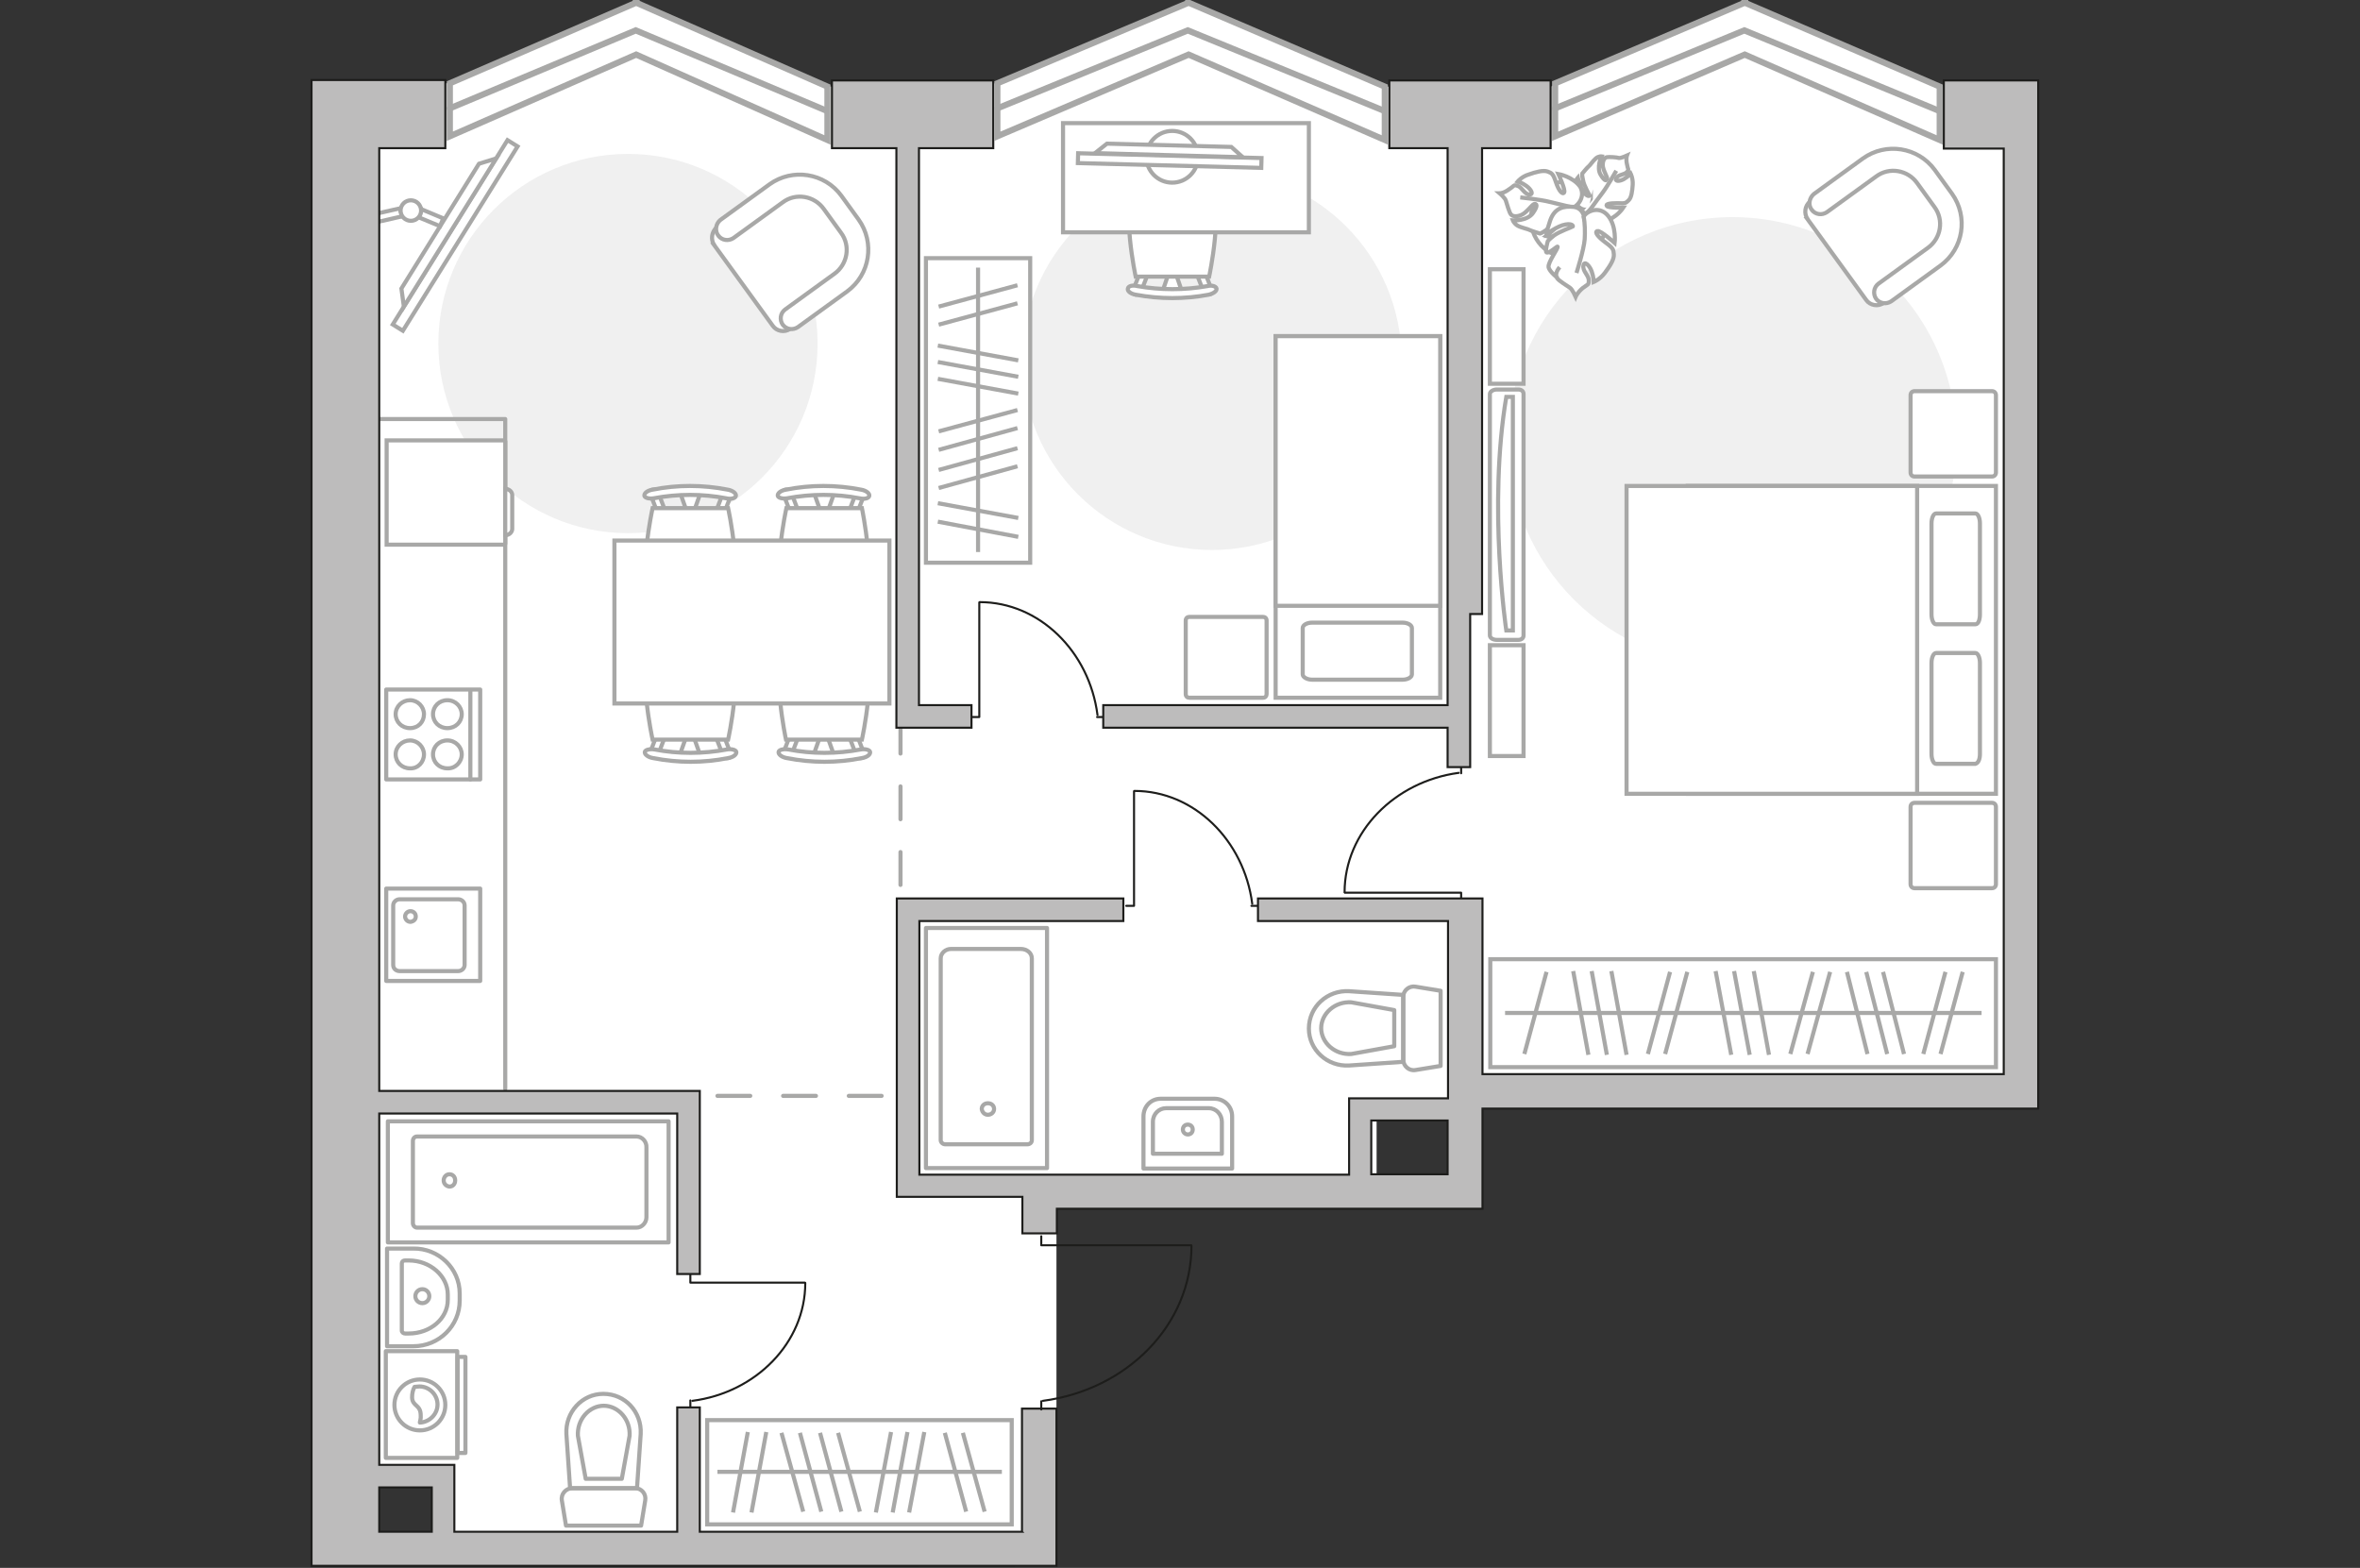 <?xml version="1.0" encoding="UTF-8"?>
<svg id="_Слой_1" data-name="Слой_1" xmlns="http://www.w3.org/2000/svg" version="1.1" viewBox="0 0 575 382">
  <rect x="0" y="0" width="575" height="382" fill="#333333" stroke="none"/>
  <!-- Generator: Adobe Illustrator 29.5.0, SVG Export Plug-In . SVG Version: 2.1.0 Build 137)  -->
  <defs>
    <style>
      .st0, .st1, .st2, .st3, .st4, .st5, .st6 {
        stroke: #a8a8a7;
      }

      .st0, .st3, .st4, .st6, .st7, .st8 {
        fill: none;
      }

      .st0, .st3, .st6, .st7, .st8 {
        stroke-linecap: round;
      }

      .st0, .st3, .st7, .st8 {
        stroke-linejoin: round;
      }

      .st1 {
        stroke-miterlimit: 10;
        stroke-width: 1px;
      }

      .st1, .st2, .st9, .st5 {
        fill: #fff;
      }

      .st10 {
        fill: #bdbcbc;
      }

      .st10, .st2, .st4, .st6 {
        stroke-miterlimit: 10;
      }

      .st10, .st8 {
        stroke: #1d1d1b;
        stroke-width: .5px;
      }

      .st3 {
        stroke-dasharray: 8;
      }

      .st11 {
        fill: #f0f0f0;
      }

      .st5 {
        stroke-miterlimit: 10;
        stroke-width: 1px;
      }

      .st6 {
        stroke-width: 1.5px;
      }

      .st7 {
        stroke: #8c8c8c;
      }
    </style>
  </defs>
  <g id="bg">
    <polygon class="st9" points="75.9 19.6 109.6 20.3 155.1 .6 201.6 21.1 243 20.3 289.5 .7 337.4 21.1 377.8 21.1 425 .7 473.6 21.1 496.6 21.1 496.6 270.1 361.1 270.1 360.8 273 335.4 273 335.4 294.5 257.4 294.5 257.4 381.6 105.2 381.5 105.2 362.2 75.9 362.2 75.9 19.6"/>
  </g>
  <g id="furniture">
    <path id="Vector_51" class="st11" d="M106.8,83.7c0-25.5,20.7-46.2,46.2-46.2s46.2,20.7,46.2,46.2-20.7,46.2-46.2,46.2-46.2-20.8-46.2-46.2Z"/>
    <path id="Vector_148" class="st0" d="M123.1,265.3V102.1h-30.8"/>
    <g>
      <path id="Vector_8" class="st2" d="M122.9,132.7h-28.7v-25.4h28.7c0,0,.2,0,.2.2v25c0,.1,0,.2-.2.2Z"/>
      <path id="Vector_9" class="st2" d="M124.8,120.6v8.3c0,.7-.7,1.5-1.7,1.5v-11.3c.9,0,1.7.7,1.7,1.5Z"/>
    </g>
    <path id="Vector_511" data-name="Vector_51" class="st11" d="M422.1,162.1c30.2,0,54.6-24.4,54.6-54.6s-24.4-54.6-54.6-54.6-54.6,24.4-54.6,54.6,24.5,54.6,54.6,54.6Z"/>
    <path id="Vector_512" data-name="Vector_51" class="st11" d="M295.3,134c-25.5,0-46.2-20.7-46.2-46.2s20.7-46.2,46.2-46.2,46.2,20.7,46.2,46.2-20.8,46.2-46.2,46.2Z"/>
    <g>
      <g id="Group_2">
        <g id="Group_3">
          <path id="Vector_10" class="st2" d="M198.3,120l1.8,5.1h1.4l1.8-5.1h-5Z"/>
        </g>
        <g id="Group_4">
          <path id="Vector_11" class="st2" d="M193.6,124.9c.6,0,.8-.5.7-.9l-1.6-4.2c0-.4-.6-.6-1.2-.5-.6,0-.8.5-.7.9l1.6,4.2c0,.4.5.6.9.6s.3,0,.3,0Z"/>
        </g>
        <g id="Group_5">
          <path id="Vector_12" class="st2" d="M209,124.6l1.6-4.2c.2-.5-.1-.8-.7-.9-.6,0-1.2,0-1.3.5l-1.6,4.2c-.2.5.1.8.7.9h.2c.6,0,1-.3,1.1-.5Z"/>
        </g>
        <path id="Vector_13" class="st2" d="M210,123.8h-18.4s-3.9,17.7,0,21.6c3.3,3.3,15.2,3.3,18.4,0,3.7-3.9,0-21.6,0-21.6Z"/>
        <path id="Vector_14" class="st2" d="M211.8,120.8c.1-.6-.8-1.3-2-1.5-6.1-1.2-12.3-1.2-18.3,0-1.3.2-2.1.9-2,1.5.1.5,1.2.8,2.3.6,5.8-1.1,11.9-1.1,17.6,0,1.3.3,2.3,0,2.4-.6Z"/>
      </g>
      <g id="Group_21" data-name="Group_2">
        <g id="Group_31" data-name="Group_3">
          <path id="Vector_101" data-name="Vector_10" class="st2" d="M165.7,120l1.8,5.1h1.4l1.8-5.1h-5Z"/>
        </g>
        <g id="Group_41" data-name="Group_4">
          <path id="Vector_111" data-name="Vector_11" class="st2" d="M161.2,124.9c.6,0,.8-.5.7-.9l-1.6-4.2c0-.4-.6-.6-1.2-.5-.6,0-.8.5-.7.9l1.6,4.2c0,.4.5.6.9.6s.2,0,.3,0Z"/>
        </g>
        <g id="Group_51" data-name="Group_5">
          <path id="Vector_121" data-name="Vector_12" class="st2" d="M176.6,124.6l1.6-4.2c.2-.5-.1-.8-.7-.9-.6,0-1.2,0-1.3.5l-1.6,4.2c-.2.5.1.8.7.9h.2c.5,0,.9-.3,1.1-.5Z"/>
        </g>
        <path id="Vector_131" data-name="Vector_13" class="st2" d="M177.4,123.8h-18.4s-3.9,17.7,0,21.6c3.3,3.3,15.2,3.3,18.4,0,3.9-3.9,0-21.6,0-21.6Z"/>
        <path id="Vector_141" data-name="Vector_14" class="st2" d="M179.3,120.8c.1-.6-.8-1.3-2-1.5-6.1-1.2-12.3-1.2-18.3,0-1.3.2-2.1.9-2,1.5.1.5,1.2.8,2.3.6,5.8-1.1,11.9-1.1,17.6,0,1.2.3,2.3,0,2.4-.6Z"/>
      </g>
      <g id="Group_22" data-name="Group_2">
        <g id="Group_32" data-name="Group_3">
          <path id="Vector_102" data-name="Vector_10" class="st2" d="M170.6,184l-1.8-5.1h-1.4l-1.8,5.1h5Z"/>
        </g>
        <g id="Group_42" data-name="Group_4">
          <path id="Vector_112" data-name="Vector_11" class="st2" d="M175.3,179.1c-.6.1-.8.5-.7.9l1.6,4.2c0,.4.6.6,1.2.5.6-.1.8-.5.7-.9l-1.6-4.2c0-.4-.5-.6-.9-.6s-.3,0-.3.1Z"/>
        </g>
        <g id="Group_52" data-name="Group_5">
          <path id="Vector_122" data-name="Vector_12" class="st2" d="M159.9,179.4l-1.6,4.2c-.2.5.1.8.7.9.6.1,1.2,0,1.3-.5l1.6-4.2c.2-.5-.1-.8-.7-.9h-.2c-.5.1-1,.4-1.1.5Z"/>
        </g>
        <path id="Vector_132" data-name="Vector_13" class="st2" d="M159,180.2h18.4s3.9-17.7,0-21.6c-3.3-3.3-15.2-3.3-18.4,0-3.9,3.9,0,21.6,0,21.6Z"/>
        <path id="Vector_142" data-name="Vector_14" class="st2" d="M157.1,183.2c-.1.6.8,1.3,2,1.5,6.1,1.2,12.3,1.2,18.3,0,1.3-.2,2.1-.9,2-1.5-.1-.5-1.2-.8-2.3-.6-5.8,1.1-11.9,1.1-17.6,0-1.2-.2-2.3.1-2.4.6Z"/>
      </g>
      <g id="Group_23" data-name="Group_2">
        <g id="Group_33" data-name="Group_3">
          <path id="Vector_103" data-name="Vector_10" class="st2" d="M203.2,184l-1.8-5.1h-1.4l-1.8,5.1h5Z"/>
        </g>
        <g id="Group_43" data-name="Group_4">
          <path id="Vector_113" data-name="Vector_11" class="st2" d="M207.8,179.1c-.6.1-.8.5-.7.9l1.6,4.2c0,.4.6.6,1.2.5.6-.1.8-.5.7-.9l-1.6-4.2c0-.4-.5-.6-.9-.6s-.2,0-.3.1Z"/>
        </g>
        <g id="Group_53" data-name="Group_5">
          <path id="Vector_123" data-name="Vector_12" class="st2" d="M192.4,179.4l-1.6,4.2c-.2.5.1.8.7.9.6.1,1.2,0,1.3-.5l1.6-4.2c.2-.5-.1-.8-.7-.9h-.2c-.6.1-.9.4-1.1.5Z"/>
        </g>
        <path id="Vector_133" data-name="Vector_13" class="st2" d="M191.5,180.2h18.5s3.9-17.7,0-21.6c-3.3-3.3-15.2-3.3-18.4,0-3.9,3.9-.1,21.6-.1,21.6Z"/>
        <path id="Vector_143" data-name="Vector_14" class="st2" d="M189.7,183.2c-.1.6.8,1.3,2,1.5,6.1,1.2,12.3,1.2,18.3,0,1.3-.2,2.1-.9,2-1.5-.1-.5-1.2-.8-2.3-.6-5.8,1.1-11.9,1.1-17.6,0-1.3-.2-2.3.1-2.4.6Z"/>
      </g>
      <path id="Vector_35" class="st2" d="M149.7,131.7v39.7h67v-39.7h-67Z"/>
    </g>
    <g>
      <g>
        <path id="Vector_98" class="st2" d="M411.2,118.4v75h75.1v-75s-75.1,0-75.1,0Z"/>
        <path id="Vector_99" class="st2" d="M396.3,193.4v-75h70.8v75h-70.8Z"/>
        <path id="Vector_100" class="st2" d="M482.4,149.7v-22.2c0-1.3-.5-2.4-1.1-2.4h-9.6c-.6,0-1.1,1.1-1.1,2.4v22.2c0,1.3.5,2.4,1.1,2.4h9.6c.7,0,1.1-1.1,1.1-2.4Z"/>
        <path id="Vector_101" class="st2" d="M482.4,183.7v-22.2c0-1.3-.5-2.4-1.1-2.4h-9.6c-.6,0-1.1,1.1-1.1,2.4v22.2c0,1.3.5,2.4,1.1,2.4h9.6c.7-.2,1.1-1.1,1.1-2.4Z"/>
      </g>
      <path id="Vector_5" class="st2" d="M466.5,216.4h18.8c.6,0,1-.4,1-1v-18.8c0-.6-.4-1-1-1h-18.8c-.6,0-1,.4-1,1v18.8c0,.6.4,1,1,1Z"/>
      <path id="Vector_51" data-name="Vector_5" class="st2" d="M466.5,116.1h18.8c.6,0,1-.4,1-1v-18.8c0-.6-.4-1-1-1h-18.8c-.6,0-1,.4-1,1v18.8c0,.6.4,1,1,1Z"/>
    </g>
    <g>
      <g>
        <path id="Vector_2" class="st2" d="M350.9,81.9h-40.1v88.1h40.1v-88.1Z"/>
        <path id="Vector_3" class="st2" d="M310.8,81.9h40.1v65.7h-40.1v-65.7h0Z"/>
        <path id="Vector_4" class="st2" d="M319.7,165.6h22c1.3,0,2.3-.6,2.3-1.3v-11.3c0-.7-1-1.3-2.3-1.3h-22c-1.3,0-2.3.6-2.3,1.3v11.3c0,.7,1.1,1.3,2.3,1.3Z"/>
      </g>
      <path id="Vector_52" data-name="Vector_5" class="st2" d="M288.9,151.2v17.9c0,.6.4.9.9.9h17.9c.6,0,.9-.4.9-.9v-17.9c0-.6-.4-.9-.9-.9h-17.9c-.5,0-.9.3-.9.9Z"/>
    </g>
    <g>
      <path id="Vector_37" class="st2" d="M440.4,53.4l14.3,19.7c.9,1.3,2.9,1.7,4.2.7l13.7-9.9c5-3.6,6.1-10.6,2.5-15.6l-4.8-6.6c-3.6-5-10.6-6.1-15.6-2.5l-13.7,9.9c-1.3,1.1-1.5,2.9-.6,4.3Z"/>
      <path id="Vector_38" class="st2" d="M441.4,51.1c.9,1.2,2.5,1.4,3.7.6l12-8.7c3.2-2.4,7.7-1.6,10,1.6l4.2,5.8c2.4,3.2,1.6,7.7-1.6,10l-12,8.7c-1.2.9-1.4,2.5-.6,3.7.9,1.2,2.5,1.4,3.7.6l12-8.7c5.6-4.1,6.8-11.9,2.8-17.5l-4.2-5.8c-4.1-5.6-11.9-6.8-17.5-2.8l-12,8.7c-1.1,1-1.4,2.6-.5,3.8Z"/>
    </g>
    <g>
      <rect class="st1" x="84.5" y="56" width="52.9" height="2.9" transform="translate(3.5 121.2) rotate(-58.1)"/>
      <polygon class="st2" points="116.7 39.9 97.8 70.3 98.4 74.7 120.9 38.6 116.7 39.9"/>
      <g>
        <path class="st2" d="M97.7,51.8c0-.4,0-.8,0-1.1l-10.1,2.3.4,2,10-2.3c0-.3-.2-.6-.3-.9Z"/>
        <path class="st2" d="M102.5,50.9c0,.7,0,1.4-.6,2l5.3,2.2.8-1.9-5.5-2.3Z"/>
      </g>
      <circle class="st2" cx="100.1" cy="51.3" r="2.5"/>
    </g>
    <g>
      <g id="Group_24" data-name="Group_2">
        <g id="Group_34" data-name="Group_3">
          <path id="Vector_104" data-name="Vector_10" class="st2" d="M288,71.1l-1.7-5h-1.4l-1.7,5h4.8Z"/>
        </g>
        <g id="Group_44" data-name="Group_4">
          <path id="Vector_114" data-name="Vector_11" class="st2" d="M278.5,66.2c-.5,0-.9.3-.9.6l-1.6,4.1c-.2.4.2.8.7.9.6,0,1.1-.2,1.2-.5l1.6-4.1c.2-.4-.2-.8-.7-.9q-.2,0-.3,0Z"/>
        </g>
        <g id="Group_54" data-name="Group_5">
          <path id="Vector_124" data-name="Vector_12" class="st2" d="M292.7,66.2h-.3c-.6,0-.9.5-.7.9l1.6,4.1c.2.4.7.6,1.3.5.6,0,.9-.5.7-.9l-1.6-4.1c-.1-.3-.6-.5-1-.5Z"/>
        </g>
        <path id="Vector_134" data-name="Vector_13" class="st2" d="M294.6,46.4c-3.2-3.2-14.8-3.2-17.9,0-3.7,3.7,0,21,0,21h17.9s3.7-17.3,0-21Z"/>
        <path id="Vector_144" data-name="Vector_14" class="st2" d="M294.2,69.7c-5.6,1-11.5,1-17.1,0-1.2-.3-2.2,0-2.3.6-.2.6.7,1.3,1.9,1.5,5.9,1.1,12,1.1,17.8,0,1.2-.3,2-.9,1.9-1.5-.1-.5-1.1-.9-2.2-.6Z"/>
      </g>
      <path id="Vector_36" class="st2" d="M259,56.6h59.9v-26.6h-59.9v26.6Z"/>
      <g>
        <circle class="st2" cx="285.6" cy="38.2" r="6.3"/>
        <g>
          <rect class="st5" x="283.5" y="16.7" width="2.4" height="44.7" transform="translate(238.5 322.7) rotate(-88.5)"/>
          <polygon class="st2" points="269.7 35 300 35.8 302.8 38.3 266.8 37.3 269.7 35"/>
        </g>
      </g>
    </g>
    <g>
      <path id="Vector_60" class="st2" d="M389.1,47c-3.5-3.7-9.4-3.9-13.2-.4-3.7,3.5-3.9,9.4-.4,13.2,3.5,3.7,9.4,3.9,13.2.4,3.8-3.6,4-9.5.4-13.2Z"/>
      <path class="st2" d="M387.6,50.6s-1.2,1.1-2.7,0-2.6-2.5-1.6-4.9,1.1-2.5,1.1-2.5c0,0,.6,2.7,1.6,3.8.9,1.1,1.4.7,1.3.6,0,0-1.4-2.4-1.6-3.7-.3-1.3-.2-1.6-.2-1.6,0,0,1.3-1.6,1.6-1.8.3-.2,1-1.3,1.7-1.9.7-.6,1.4-.5,1.4-.5,0,0-1.3,2.7-.2,4.5,1.1,1.8,1.5,1.4,1.6,1s-1.1-2.2-1.1-3.4.5-1.8,1-1.9,2.4,0,3,.2c.6,0,1.9-.6,1.9-.6,0,0-.3.8,0,2.1.2,1.3.6,1.2,0,1.9s-2.1.6-2.6,1.5.9.8,1.9.2,1.6-1.3,1.6-1.3c0,0,.6,1.2.5,2.7s-.3,3.2-1,3.8c-.7.7-.8.8-2.7.7-1.9,0-3,.2-2.6.7s4,.4,4,.4c0,0-1.7,2.6-4.3,3.1-2.7.5-3.9-1.9-3.6-3.2Z"/>
      <path class="st2" d="M393.8,41.6s-2.1,3.7-3.3,5.3c-.8,1-2.2,3-2.8,3.8-.9,1.2-2.1,2-3.4,2.6"/>
      <path class="st2" d="M382.9,50.7s1.8.8,1.3,2.9c-.4,2.1-1.4,3.9-4.4,4s-3.2,0-3.2,0c0,0,2.6-1.9,3.4-3.4s.2-1.8,0-1.7c-.1,0-1.9,2.6-3.2,3.5-1.3.9-1.6.9-1.6.9,0,0-2.3-.7-2.6-.9-.3-.2-1.9-.5-2.8-1s-1.2-1.3-1.2-1.3c0,0,3.5.2,4.9-1.8s.8-2.3.3-2.2-1.9,2.2-3.2,2.7c-1.3.5-2.1.3-2.5-.2s-1-2.7-1.2-3.3c-.2-.7-1.5-1.8-1.5-1.8,0,0,1,0,2.3-1,1.3-.8,1-1.2,2.1-.8,1,.3,1.6,2,2.8,2.1,1.2,0,.4-1.3-.7-2.1s-2.1-1.1-2.1-1.1c0,0,1-1.2,2.7-1.7,1.7-.6,3.5-1.1,4.6-.7,1,.4,1.3.5,2,2.6s1.6,3.1,2,2.5-1.4-4.5-1.4-4.5c0,0,3.5.6,5.3,3.1,1.4,2.5-.7,4.9-2.1,5.2Z"/>
      <path class="st2" d="M370.4,48.1s4.9.5,7.2,1.1c1.5.4,4.3,1,5.4,1.3,1.7.4,3.1,1.3,4.4,2.5"/>
      <g>
        <path class="st2" d="M380,65.1c-1,1.2-1,2.1-.6,2.7s2.5,1.9,3.1,2.3,1.4,2.2,1.4,2.2c0,0,.4-1,1.7-2.1,1.3-1,1.5-.7,1.5-1.9s-1.6-2.3-1.3-3.6c.2-1.3,1.5,0,2,1.4s.5,2.6.5,2.6c0,0,1.5-.6,2.7-2.2s2.3-3.3,2.2-4.5c-.1-1.2-.1-1.5-2-2.9s-2.8-2.6-2-2.8,4.2,2.9,4.2,2.9c0,0,.5-3.9-1.5-6.5-2.1-2.7-5.2-1.3-6,0,0,0-.3-2.1-2.6-2.3-2.3-.2-4.5.2-5.6,3.3-1,3.1-1,3.4-1,3.4,0,0,2.8-2.1,4.7-2.4,1.8-.3,1.9.4,1.8.5s-3.3,1.2-4.6,2.2c-1.4,1.1-1.5,1.4-1.5,1.4,0,0-.7,2.5-.3,2.7.7.3,2.6-1.6,2.7-1.4.2.4-2.4,3.8-2.2,5,.2,1.1,2.3,2.7,2.3,2.7"/>
        <path class="st2" d="M384.1,66.5s1.8-5.6,2-8.2c.1-1.6.1-4-.3-5.7"/>
      </g>
    </g>
    <g>
      <polyline class="st8" points="356 219.3 356 217.5 327.7 217.5"/>
      <line class="st8" x1="356" y1="188.4" x2="356" y2="186.9"/>
      <path class="st8" d="M327.6,217.4c0-14.7,12.2-27,27.8-29.1"/>
    </g>
    <g>
      <polyline class="st8" points="274.4 220.7 276.3 220.7 276.3 192.8"/>
      <line class="st8" x1="304.9" y1="220.7" x2="306.5" y2="220.7"/>
      <path class="st8" d="M276.4,192.7c14.5,0,26.7,12,28.7,27.5"/>
    </g>
    <g>
      <rect class="st2" x="363.1" y="233.7" width="123.2" height="26.3"/>
      <line class="st4" x1="371.4" y1="256.8" x2="376.8" y2="236.8"/>
      <line class="st4" x1="396.3" y1="257" x2="392.6" y2="236.6"/>
      <line class="st4" x1="391.5" y1="257" x2="387.8" y2="236.6"/>
      <line class="st4" x1="387" y1="257" x2="383.3" y2="236.6"/>
      <line class="st4" x1="405.7" y1="256.8" x2="411.1" y2="236.8"/>
      <line class="st4" x1="401.5" y1="256.8" x2="406.9" y2="236.8"/>
      <line class="st4" x1="431" y1="257" x2="427.3" y2="236.6"/>
      <line class="st4" x1="426.3" y1="257" x2="422.5" y2="236.6"/>
      <line class="st4" x1="421.8" y1="257" x2="418" y2="236.6"/>
      <line class="st4" x1="440.4" y1="256.8" x2="445.9" y2="236.8"/>
      <line class="st4" x1="436.2" y1="256.8" x2="441.7" y2="236.8"/>
      <line class="st4" x1="472.8" y1="256.8" x2="478.2" y2="236.8"/>
      <line class="st4" x1="468.6" y1="256.8" x2="474" y2="236.8"/>
      <line class="st4" x1="463.9" y1="256.8" x2="458.8" y2="236.8"/>
      <line class="st4" x1="455" y1="256.8" x2="450" y2="236.8"/>
      <line class="st4" x1="459.8" y1="256.8" x2="454.7" y2="236.8"/>
      <line class="st4" x1="482.8" y1="246.8" x2="366.7" y2="246.8"/>
    </g>
    <g>
      <g>
        <path id="Vector_90" class="st2" d="M363,154.8c0,.6.7,1.1,1.7,1.1h5.2c.9,0,1.3-.5,1.3-1.1v-58.8c0-.6-.4-1.1-1.3-1.1h-5.2c-.9,0-1.7.5-1.7,1.1v58.8Z"/>
        <path id="Vector_91" class="st2" d="M368.6,96.8v56.8h-1.6s-4.5-30.2,0-56.9h1.6Z"/>
      </g>
      <path id="Vector_93" class="st2" d="M371.2,157.2v27h-8.2v-27h8.2Z"/>
      <path id="Vector_931" data-name="Vector_93" class="st2" d="M371.2,65.6v27.9h-8.2v-27.9h8.2Z"/>
    </g>
    <g>
      <path id="Vector_371" data-name="Vector_37" class="st2" d="M174,59.7l14.3,19.7c.9,1.3,2.9,1.7,4.2.7l13.7-9.9c5-3.6,6.1-10.6,2.5-15.6l-4.8-6.6c-3.6-5-10.6-6.1-15.6-2.5l-13.7,9.9c-1.2,1.1-1.5,2.9-.6,4.3Z"/>
      <path id="Vector_381" data-name="Vector_38" class="st2" d="M175,57.4c.9,1.2,2.5,1.4,3.7.6l12-8.7c3.2-2.4,7.7-1.6,10,1.6l4.2,5.8c2.4,3.2,1.6,7.7-1.6,10l-12,8.7c-1.2.9-1.4,2.5-.6,3.7.9,1.2,2.5,1.4,3.7.6l12-8.7c5.6-4.1,6.8-11.9,2.8-17.5l-4.2-5.8c-4.1-5.6-11.9-6.8-17.5-2.8l-12,8.7c-1.1.9-1.4,2.6-.5,3.8Z"/>
    </g>
    <g>
      <polyline class="st8" points="236.7 174.7 238.6 174.7 238.6 146.8"/>
      <line class="st8" x1="267.3" y1="174.7" x2="268.8" y2="174.7"/>
      <path class="st8" d="M238.7,146.7c14.5,0,26.7,12,28.7,27.5"/>
    </g>
    <g>
      <rect class="st2" x="225.6" y="62.9" width="25.4" height="74.2"/>
      <line class="st4" x1="248.1" y1="130.8" x2="228.5" y2="127.1"/>
      <line class="st4" x1="248.1" y1="126.2" x2="228.5" y2="122.6"/>
      <line class="st4" x1="248.1" y1="87.8" x2="228.5" y2="84.2"/>
      <line class="st4" x1="248.1" y1="91.8" x2="228.5" y2="88.2"/>
      <line class="st4" x1="248.1" y1="95.9" x2="228.5" y2="92.3"/>
      <line class="st4" x1="247.9" y1="113.6" x2="228.7" y2="118.9"/>
      <line class="st4" x1="247.9" y1="109.2" x2="228.7" y2="114.5"/>
      <line class="st4" x1="247.9" y1="73.9" x2="228.7" y2="79.1"/>
      <line class="st4" x1="247.9" y1="69.5" x2="228.7" y2="74.7"/>
      <line class="st4" x1="247.9" y1="104.3" x2="228.7" y2="109.6"/>
      <line class="st4" x1="247.9" y1="99.9" x2="228.7" y2="105.1"/>
      <line class="st4" x1="238.3" y1="134.5" x2="238.3" y2="65.2"/>
    </g>
    <g>
      <polyline class="st8" points="168.2 310.6 168.2 312.5 196.1 312.5"/>
      <line class="st8" x1="168.2" y1="341.2" x2="168.2" y2="342.7"/>
      <path class="st8" d="M196.2,312.6c0,14.5-12,26.7-27.5,28.7"/>
    </g>
    <g>
      <g>
        <path class="st0" d="M94,329.2v26h17.4v-26h-17.4Z"/>
        <rect class="st0" x="111.5" y="330.6" width="1.9" height="23.4"/>
      </g>
      <g>
        <circle class="st0" cx="102.3" cy="342.3" r="6.2"/>
        <path class="st0" d="M101,337.9c.4,0,.7-.1,1.2-.1,2.4,0,4.4,2,4.4,4.4s-2,4.3-4.3,4.4c0-.4.3-.9.2-1.8,0-2.6-2-2.1-2.1-4.3,0-1,.2-1.9.6-2.6Z"/>
      </g>
    </g>
  </g>
  <g id="plan">
    <polyline class="st3" points="219.4 175.6 219.4 267 167.7 267"/>
    <g>
      <path id="Vector_142" class="st0" d="M94.1,168v21.9h22.9v-21.9h-22.9Z"/>
      <g id="Group_28">
        <g id="Group_29">
          <path id="Vector_143" class="st0" d="M103.3,183.8c0-1.8-1.5-3.4-3.4-3.4s-3.5,1.5-3.5,3.4,1.5,3.4,3.5,3.4c1.9.1,3.4-1.5,3.4-3.4Z"/>
          <path id="Vector_144" class="st0" d="M112.5,183.8c0-1.8-1.5-3.4-3.5-3.4s-3.5,1.5-3.5,3.4,1.5,3.4,3.5,3.4c1.9.1,3.5-1.5,3.5-3.4Z"/>
        </g>
        <g id="Group_30">
          <path id="Vector_145" class="st0" d="M103.3,174c0-1.8-1.5-3.4-3.4-3.4s-3.5,1.5-3.5,3.4,1.5,3.4,3.5,3.4,3.4-1.5,3.4-3.4Z"/>
          <path id="Vector_146" class="st0" d="M112.5,174c0-1.8-1.5-3.4-3.5-3.4s-3.5,1.5-3.5,3.4,1.5,3.4,3.5,3.4,3.5-1.5,3.5-3.4Z"/>
        </g>
      </g>
      <path id="Vector_147" class="st0" d="M114.6,189.9v-21.6"/>
    </g>
    <g>
      <g id="Group_27">
        <path id="Vector_140" class="st0" d="M117,216.5v22.5h-22.9v-22.5h22.9Z"/>
      </g>
      <path id="Vector_141" class="st0" d="M95.8,235.1v-14.5c0-.8.7-1.5,1.6-1.5h14.2c.9,0,1.6.7,1.6,1.5v14.5c0,.8-.7,1.5-1.6,1.5h-14.2c-.9,0-1.6-.6-1.6-1.5Z"/>
      <path id="Vector_139" class="st0" d="M101.3,223.3c0-.8-.6-1.3-1.3-1.3s-1.3.6-1.3,1.3.6,1.3,1.3,1.3c.8-.1,1.3-.6,1.3-1.3Z"/>
    </g>
    <g>
      <g>
        <path class="st0" d="M282.8,267.7h13.1c2.4,0,4.3,1.9,4.3,4.3v12.7h-21.6v-12.7c0-2.4,1.8-4.3,4.2-4.3Z"/>
        <path class="st0" d="M288.9,281.1h-8v-7.8c0-1.9,1.5-3.3,3.2-3.3h10.4c1.8,0,3.2,1.5,3.2,3.3v7.8h-10.9"/>
      </g>
      <path class="st0" d="M289.4,276.4c-.6,0-1.2-.5-1.2-1.2s.5-1.2,1.2-1.2,1.2.5,1.2,1.2-.5,1.2-1.2,1.2Z"/>
    </g>
    <g>
      <rect class="st4" x="172.3" y="346" width="74.2" height="25.4"/>
      <line class="st4" x1="178.6" y1="368.5" x2="182.2" y2="348.9"/>
      <line class="st4" x1="183.1" y1="368.5" x2="186.7" y2="348.9"/>
      <line class="st4" x1="221.5" y1="368.5" x2="225.2" y2="348.9"/>
      <line class="st4" x1="217.5" y1="368.5" x2="221.1" y2="348.9"/>
      <line class="st4" x1="213.4" y1="368.5" x2="217.1" y2="348.9"/>
      <line class="st4" x1="195.7" y1="368.3" x2="190.4" y2="349.1"/>
      <line class="st4" x1="200.1" y1="368.3" x2="194.9" y2="349.1"/>
      <line class="st4" x1="235.4" y1="368.3" x2="230.2" y2="349.1"/>
      <line class="st4" x1="239.9" y1="368.3" x2="234.6" y2="349.1"/>
      <line class="st4" x1="205" y1="368.3" x2="199.8" y2="349.1"/>
      <line class="st4" x1="209.5" y1="368.3" x2="204.2" y2="349.1"/>
      <line class="st4" x1="174.8" y1="358.6" x2="244.1" y2="358.6"/>
    </g>
    <g>
      <path id="Vector_134" class="st0" d="M112,315.1v1.8c0,6.1-5,11.1-11.3,11.1h-6.4v-23.8h6.4c6.2-.1,11.3,4.9,11.3,10.9Z"/>
      <path id="Vector_133" class="st0" d="M109.1,315.4v1.3c0,4.6-4.3,8.2-9.5,8.2h-.9c-.4,0-.8-.3-.8-.7v-16.4c0-.4.3-.7.8-.7h.9c5.2,0,9.5,3.8,9.5,8.3Z"/>
      <circle class="st0" cx="102.9" cy="315.8" r="1.7"/>
    </g>
    <g>
      <rect class="st0" x="94.5" y="273.2" width="68.4" height="29.5"/>
      <path class="st0" d="M108.1,287.6c0-.8.6-1.5,1.4-1.5s1.4.6,1.4,1.5-.6,1.5-1.4,1.5c-.8-.1-1.4-.7-1.4-1.5Z"/>
      <path class="st0" d="M155.1,276.9h-53.5c-.6,0-1,.5-1,1.1v20c0,.6.5,1.1,1,1.1h53.5c1.3,0,2.4-1.2,2.4-2.5v-17c.1-1.5-1.1-2.7-2.4-2.7Z"/>
    </g>
    <g>
      <path id="wc" class="st0" d="M153.3,349.8"/>
      <g id="Group_26">
        <path id="Vector_130" class="st0" d="M154.8,362.6h-15.4c-1.5,0-2.8,1.4-2.5,3l1,6.1h18.3l1-6.1c.3-1.6-.9-3-2.4-3Z"/>
        <path id="Vector_131" class="st0" d="M147,339.6c-5.2,0-9.3,4.5-9,9.8l.9,13.2h16.3l.9-13.2c.3-5.4-3.8-9.8-9.1-9.8Z"/>
        <path id="Vector_132" class="st0" d="M142.7,360.3l-1.9-10.5c-.1-1.9.5-3.7,1.7-5.1s2.9-2.2,4.6-2.2,3.4.8,4.6,2.2c1.2,1.4,1.8,3.2,1.7,5.1l-1.9,10.5h-8.8Z"/>
      </g>
    </g>
    <g>
      <path class="st10" d="M496.6,36.2v-16.6h-23v16.6h14.6v225.5h-127v-42.8h-54.7v5.5h46.3v43.2h-24.1v5.5h0v13.1h-104.7v-61.8h49.7v-5.5h-55.2v4.1h0v65.1h0v3.5h30.6v8.9h8.4v-6h103.7v-24.4h135.4v-8.4h0V36.2h0ZM334.1,273h18.6v13.1h-18.6v-13.1Z"/>
      <path class="st10" d="M249,373.2h-78.5v-30.3h-5.5v30.3h-54.3v-10.8h0v-4.6h0v-.9h-18.3v-85.6h72.6v39.1h5.5v-39.1h0v-5.5h-78.1V36.1h16.1v-16.6h-32.6v354.8h0v7.2h181.5v-38.3h-8.4v30ZM105.2,362.4v10.8h-12.8v-10.8h12.8Z"/>
      <polygon class="st10" points="352.7 186.9 358.2 186.9 358.2 149.6 361.1 149.6 361.1 36.1 377.8 36.1 377.8 19.6 338.5 19.6 338.5 36.1 352.7 36.1 352.7 146.7 352.7 146.7 352.7 171.8 268.8 171.8 268.8 177.3 352.7 177.3 352.7 186.9"/>
      <polygon class="st10" points="218.4 171.8 218.4 171.8 218.4 177.3 236.7 177.3 236.7 171.8 223.9 171.8 223.9 36.1 242 36.1 242 19.6 202.7 19.6 202.7 36.1 218.4 36.1 218.4 171.8"/>
    </g>
    <g>
      <polyline class="st8" points="253.7 301.2 253.7 303.4 290.2 303.4"/>
      <line class="st8" x1="253.7" y1="341.4" x2="253.7" y2="343.4"/>
      <path class="st8" d="M290.3,303.5c0,19.3-15.7,35.1-36.2,37.8"/>
    </g>
    <g>
      <rect class="st0" x="225.6" y="226.1" width="29.5" height="58.5"/>
      <path class="st0" d="M240.7,271.6c.8,0,1.5-.6,1.5-1.4s-.6-1.4-1.5-1.4-1.5.6-1.5,1.4c.1.8.7,1.4,1.5,1.4Z"/>
      <path class="st0" d="M251.4,233.5v44.3c0,.6-.5,1-1.1,1h-20c-.6,0-1.1-.5-1.1-1v-44.3c0-1.3,1.2-2.3,2.5-2.3h17c1.5,0,2.7,1,2.7,2.3Z"/>
    </g>
    <g>
      <path id="wc1" data-name="wc" class="st0" d="M329.1,244.3"/>
      <g id="Group_261" data-name="Group_26">
        <path id="Vector_1301" data-name="Vector_130" class="st0" d="M341.9,242.8v15.4c0,1.5,1.4,2.8,3,2.5l6.1-1v-18.3l-6.1-1c-1.5-.3-3,.9-3,2.4Z"/>
        <path id="Vector_1311" data-name="Vector_131" class="st0" d="M318.9,250.6c0,5.2,4.5,9.3,9.8,9l13.2-.9v-16.3l-13.2-.9c-5.3-.3-9.8,3.8-9.8,9.1Z"/>
        <path id="Vector_1321" data-name="Vector_132" class="st0" d="M339.7,254.9l-10.5,1.9c-1.9.1-3.7-.5-5.1-1.7s-2.2-2.9-2.2-4.6.8-3.4,2.2-4.6c1.4-1.2,3.2-1.8,5.1-1.7l10.5,1.9v8.8Z"/>
      </g>
    </g>
  </g>
  <g id="windows">
    <g>
      <polygon class="st6" points="472.6 21.1 425.2 .7 425.2 .6 425.1 .6 425 .6 425 .7 378.9 20.3 378.9 33.2 425.1 13.3 472.6 34.1 472.6 21.1"/>
      <polyline class="st6" points="472.2 26.9 425 7.4 378.9 26.4"/>
    </g>
    <g>
      <polygon class="st6" points="337.4 21.1 289.7 .7 289.6 .6 289.6 .6 289.5 .6 289.5 .7 243 20.3 243 33.2 289.6 13.3 337.4 34.1 337.4 21.1"/>
      <polyline class="st6" points="337 26.9 289.4 7.4 243 26.4"/>
    </g>
    <g>
      <polygon class="st6" points="201.6 21.1 155.1 .7 155.1 .6 155 .6 154.9 .6 154.9 .7 109.6 20.3 109.6 33.2 155 13.3 201.6 34.1 201.6 21.1"/>
      <polyline class="st6" points="201.2 26.9 154.9 7.4 109.6 26.4"/>
    </g>
  </g>
  <g id="points">
    <path id="r1" class="st7" d="M431.8,156.2"/>
    <path id="r2" class="st7" d="M286.3,105.9"/>
    <path id="k1" class="st7" d="M157.1,93.5"/>
    <path id="s1" class="st7" d="M291.1,244.3"/>
    <path id="s2" class="st7" d="M129.1,322.5"/>
    <path id="h1" class="st7" d="M222.3,319.4"/>
    <path id="h2" class="st7" d="M252.1,197"/>
    <path id="g1" class="st7" d="M211.5,351.1"/>
  </g>
</svg>